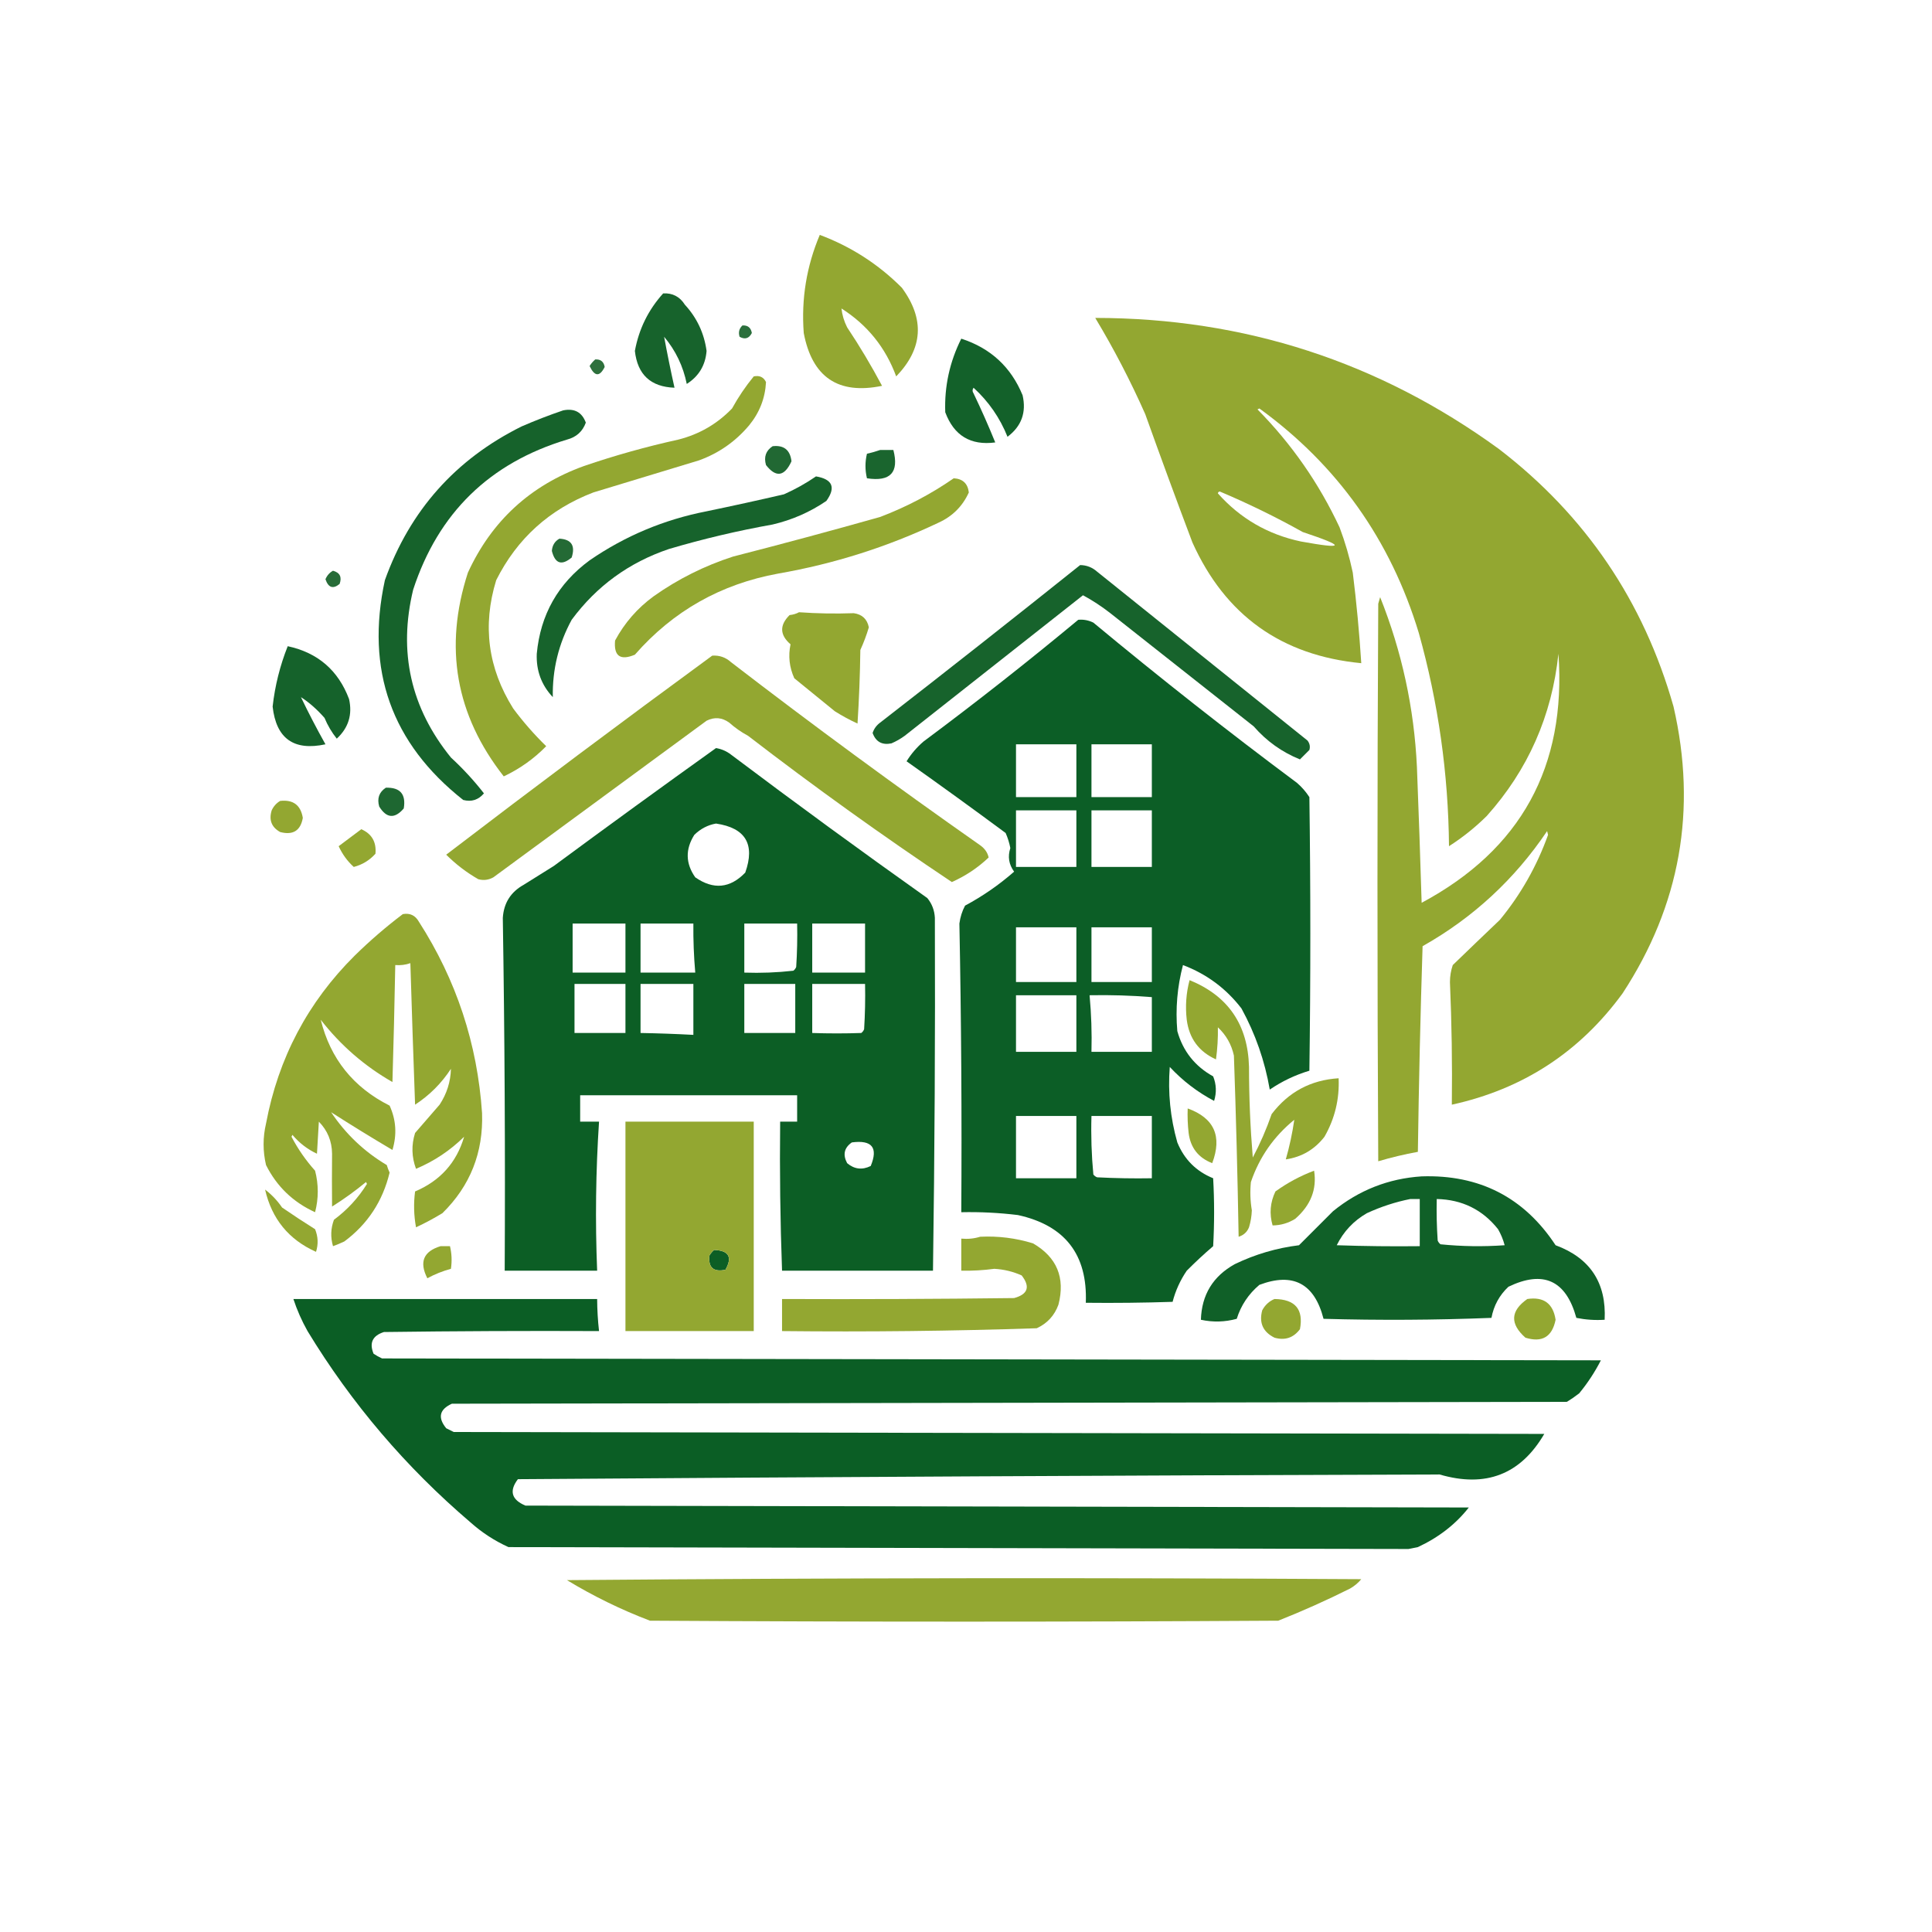 <?xml version="1.0" encoding="UTF-8"?>
<svg xmlns="http://www.w3.org/2000/svg" xmlns:xlink="http://www.w3.org/1999/xlink" version="1.1" width="1024px" height="1024px" style="shape-rendering:geometricPrecision; text-rendering:geometricPrecision; image-rendering:optimizeQuality; fill-rule:evenodd; clip-rule:evenodd">
  <g>
    <path style="opacity:1" fill="#93a731" d="M 434.5,124.5 C 451.034,130.683 465.534,140.017 478,152.5C 490.226,169.104 489.226,184.771 475,199.5C 469.38,184.216 459.713,172.216 446,163.5C 446.361,166.924 447.361,170.258 449,173.5C 455.67,183.503 461.837,193.836 467.5,204.5C 444.293,209.3 430.459,199.967 426,176.5C 424.644,158.451 427.477,141.118 434.5,124.5 Z"></path>
  </g>
  <g>
    <path style="opacity:1" fill="#17632c" d="M 351.5,155.5 C 356.476,155.238 360.309,157.238 363,161.5C 369.385,168.437 373.218,176.604 374.5,186C 373.899,193.595 370.399,199.429 364,203.5C 362.097,194.108 358.097,185.774 352,178.5C 353.659,187.479 355.492,196.479 357.5,205.5C 344.89,205.057 337.89,198.557 336.5,186C 338.627,174.387 343.627,164.22 351.5,155.5 Z"></path>
  </g>
  <g>
    <path style="opacity:1" fill="#93a731" d="M 580.5,168.5 C 659.561,168.578 730.895,191.744 794.5,238C 840.354,273.21 871.187,318.71 887,374.5C 899.563,429.132 890.563,479.799 860,526.5C 837.316,557.595 807.15,577.262 769.5,585.5C 769.765,563.821 769.432,542.154 768.5,520.5C 768.507,517.408 769.007,514.408 770,511.5C 778.249,503.518 786.583,495.518 795,487.5C 806.075,474.022 814.575,459.022 820.5,442.5C 820.333,441.833 820.167,441.167 820,440.5C 802.767,466.069 780.767,486.402 754,501.5C 752.846,537.753 752.012,574.087 751.5,610.5C 744.414,611.784 737.414,613.451 730.5,615.5C 729.947,516.986 729.947,418.486 730.5,320C 730.833,318.833 731.167,317.667 731.5,316.5C 743.037,345.38 749.537,375.38 751,406.5C 751.944,430.494 752.778,454.494 753.5,478.5C 806.106,450.3 830.273,406.3 826,346.5C 822.538,379.408 809.871,408.075 788,432.5C 781.881,438.554 775.214,443.888 768,448.5C 767.659,410.106 762.326,372.44 752,335.5C 737.063,286.241 708.897,246.574 667.5,216.5C 667.167,216.667 666.833,216.833 666.5,217C 684.573,235.302 699.073,256.135 710,279.5C 712.943,287.328 715.276,295.328 717,303.5C 718.984,319.458 720.484,335.458 721.5,351.5C 679.235,347.459 649.401,326.125 632,287.5C 623.47,264.91 615.137,242.244 607,219.5C 599.176,201.849 590.343,184.849 580.5,168.5 Z M 645.5,261.5 C 645.56,260.957 645.893,260.624 646.5,260.5C 661.566,266.866 676.232,274.033 690.5,282C 713.401,289.603 713.068,291.27 689.5,287C 671.973,283.279 657.306,274.779 645.5,261.5 Z"></path>
  </g>
  <g>
    <path style="opacity:1" fill="#2b6f3c" d="M 393.5,172.5 C 396.321,172.316 397.988,173.649 398.5,176.5C 396.992,179.418 394.825,180.084 392,178.5C 391.252,176.16 391.752,174.16 393.5,172.5 Z"></path>
  </g>
  <g>
    <path style="opacity:1" fill="#13612a" d="M 509.5,179.5 C 525.015,184.518 535.848,194.518 542,209.5C 544.079,218.599 541.412,225.932 534,231.5C 529.985,221.473 523.985,212.807 516,205.5C 515.333,206.5 515.333,207.5 516,208.5C 520.108,217.049 523.941,225.716 527.5,234.5C 514.452,236.223 505.618,230.89 501,218.5C 500.509,204.795 503.342,191.795 509.5,179.5 Z"></path>
  </g>
  <g>
    <path style="opacity:1" fill="#2d703c" d="M 315.5,190.5 C 318.352,190.352 320.019,191.686 320.5,194.5C 317.833,199.81 315.166,199.643 312.5,194C 313.365,192.641 314.365,191.474 315.5,190.5 Z"></path>
  </g>
  <g>
    <path style="opacity:1" fill="#93a731" d="M 399.5,199.5 C 402.547,198.855 404.713,199.855 406,202.5C 405.548,211.085 402.548,218.752 397,225.5C 389.803,234.033 380.97,240.2 370.5,244C 351.833,249.667 333.167,255.333 314.5,261C 291.268,269.904 274.101,285.404 263,307.5C 255.617,331.49 258.617,354.156 272,375.5C 277.303,382.636 283.137,389.303 289.5,395.5C 283.01,402.142 275.51,407.476 267,411.5C 241.505,379.012 235.172,343.012 248,303.5C 260.594,276.11 281.094,257.277 309.5,247C 325.905,241.399 342.572,236.732 359.5,233C 370.589,230.207 380.089,224.707 388,216.5C 391.374,210.385 395.208,204.718 399.5,199.5 Z"></path>
  </g>
  <g>
    <path style="opacity:1" fill="#16622b" d="M 298.5,217.5 C 304.462,216.311 308.462,218.477 310.5,224C 308.788,228.708 305.454,231.708 300.5,233C 259.473,245.361 232.306,271.861 219,312.5C 211.01,345.535 217.677,375.201 239,401.5C 245.386,407.383 251.219,413.716 256.5,420.5C 253.562,423.969 249.896,425.136 245.5,424C 207.487,393.971 193.654,355.138 204,307.5C 217.245,270.59 241.412,243.423 276.5,226C 283.821,222.828 291.154,219.995 298.5,217.5 Z"></path>
  </g>
  <g>
    <path style="opacity:1" fill="#216833" d="M 409.5,236.5 C 415.476,235.825 418.809,238.492 419.5,244.5C 415.8,252.592 411.3,253.258 406,246.5C 404.756,242.191 405.923,238.858 409.5,236.5 Z"></path>
  </g>
  <g>
    <path style="opacity:1" fill="#1a652e" d="M 466.5,238.5 C 468.833,238.5 471.167,238.5 473.5,238.5C 476.595,250.411 471.929,255.411 459.5,253.5C 458.46,249.151 458.46,244.818 459.5,240.5C 461.982,239.933 464.316,239.266 466.5,238.5 Z"></path>
  </g>
  <g>
    <path style="opacity:1" fill="#17632c" d="M 432.5,252.5 C 441.276,254.005 443.109,258.338 438,265.5C 429.328,271.416 419.828,275.583 409.5,278C 390.917,281.316 372.583,285.65 354.5,291C 333.358,298.156 316.192,310.656 303,328.5C 296.061,341.255 292.728,354.922 293,369.5C 286.976,363.105 284.142,355.438 284.5,346.5C 286.438,325.788 295.771,309.288 312.5,297C 331.286,284.065 351.953,275.398 374.5,271C 388.202,268.158 401.868,265.158 415.5,262C 421.52,259.327 427.187,256.16 432.5,252.5 Z"></path>
  </g>
  <g>
    <path style="opacity:1" fill="#93a731" d="M 505.5,253.5 C 510.267,253.768 512.934,256.268 513.5,261C 510.192,268.308 504.859,273.641 497.5,277C 470.426,289.854 442.092,298.854 412.5,304C 382.053,309.55 356.72,323.883 336.5,347C 328.758,350.248 325.258,347.748 326,339.5C 331.027,330.137 337.86,322.303 346.5,316C 359.384,306.891 373.384,299.891 388.5,295C 414.592,288.31 440.592,281.31 466.5,274C 480.478,268.681 493.478,261.848 505.5,253.5 Z"></path>
  </g>
  <g>
    <path style="opacity:1" fill="#246a35" d="M 296.5,285.5 C 302.867,285.872 305.034,289.206 303,295.5C 297.688,299.931 294.188,298.764 292.5,292C 292.722,289.038 294.056,286.871 296.5,285.5 Z"></path>
  </g>
  <g>
    <path style="opacity:1" fill="#17632c" d="M 572.5,299.5 C 575.928,299.547 578.928,300.713 581.5,303C 618.667,332.833 655.833,362.667 693,392.5C 694.187,394.044 694.52,395.711 694,397.5C 692.312,399.188 690.645,400.855 689,402.5C 679.474,398.651 671.307,392.818 664.5,385C 639.167,365 613.833,345 588.5,325C 583.916,321.41 579.083,318.243 574,315.5C 542.5,340.333 511,365.167 479.5,390C 477.33,391.586 474.996,392.92 472.5,394C 467.556,395.029 464.223,393.196 462.5,388.5C 463.219,386.272 464.552,384.439 466.5,383C 502.084,355.388 537.418,327.555 572.5,299.5 Z"></path>
  </g>
  <g>
    <path style="opacity:1" fill="#276c38" d="M 176.5,302.5 C 180.148,303.5 181.314,305.834 180,309.5C 176.527,312.344 174.027,311.511 172.5,307C 173.357,304.981 174.691,303.481 176.5,302.5 Z"></path>
  </g>
  <g>
    <path style="opacity:1" fill="#93a731" d="M 423.5,324.5 C 433.148,325.185 442.814,325.351 452.5,325C 456.958,325.626 459.625,328.126 460.5,332.5C 459.284,336.6 457.784,340.6 456,344.5C 455.833,357.513 455.333,370.513 454.5,383.5C 450.372,381.602 446.372,379.435 442.5,377C 435.333,371.167 428.167,365.333 421,359.5C 418.366,353.7 417.699,347.7 419,341.5C 413.256,336.53 413.09,331.363 418.5,326C 420.382,325.802 422.048,325.302 423.5,324.5 Z"></path>
  </g>
  <g>
    <path style="opacity:1" fill="#0c5e26" d="M 571.5,328.5 C 574.32,328.248 576.986,328.748 579.5,330C 614.774,359.298 650.774,387.631 687.5,415C 690.04,417.205 692.207,419.705 694,422.5C 694.667,470.833 694.667,519.167 694,567.5C 686.494,569.753 679.494,573.086 673,577.5C 670.383,562.314 665.383,547.981 658,534.5C 649.883,523.932 639.55,516.265 627,511.5C 623.972,523.001 622.972,534.667 624,546.5C 626.986,557.132 633.319,565.132 643,570.5C 644.703,574.75 644.87,579.083 643.5,583.5C 634.67,578.841 626.837,572.841 620,565.5C 618.958,579.08 620.291,592.414 624,605.5C 627.692,614.526 634.026,620.859 643,624.5C 643.667,636.5 643.667,648.5 643,660.5C 638.226,664.582 633.559,668.916 629,673.5C 625.544,678.578 623.044,684.078 621.5,690C 606.17,690.5 590.837,690.667 575.5,690.5C 576.478,664.976 564.478,649.476 539.5,644C 529.537,642.787 519.537,642.287 509.5,642.5C 509.824,591.477 509.491,540.477 508.5,489.5C 508.939,486.121 509.939,482.955 511.5,480C 520.864,474.987 529.53,468.987 537.5,462C 534.698,458.158 534.031,453.991 535.5,449.5C 534.974,446.728 534.141,444.062 533,441.5C 515.64,428.64 498.14,415.973 480.5,403.5C 482.938,399.558 485.938,396.058 489.5,393C 517.447,372.204 544.781,350.704 571.5,328.5 Z M 538.5,394.5 C 549.167,394.5 559.833,394.5 570.5,394.5C 570.5,403.833 570.5,413.167 570.5,422.5C 559.833,422.5 549.167,422.5 538.5,422.5C 538.5,413.167 538.5,403.833 538.5,394.5 Z M 578.5,394.5 C 589.167,394.5 599.833,394.5 610.5,394.5C 610.5,403.833 610.5,413.167 610.5,422.5C 599.833,422.5 589.167,422.5 578.5,422.5C 578.5,413.167 578.5,403.833 578.5,394.5 Z M 538.5,429.5 C 549.167,429.5 559.833,429.5 570.5,429.5C 570.5,439.5 570.5,449.5 570.5,459.5C 559.833,459.5 549.167,459.5 538.5,459.5C 538.5,449.5 538.5,439.5 538.5,429.5 Z M 578.5,429.5 C 589.167,429.5 599.833,429.5 610.5,429.5C 610.5,439.5 610.5,449.5 610.5,459.5C 599.833,459.5 589.167,459.5 578.5,459.5C 578.5,449.5 578.5,439.5 578.5,429.5 Z M 538.5,491.5 C 549.167,491.5 559.833,491.5 570.5,491.5C 570.5,501.167 570.5,510.833 570.5,520.5C 559.833,520.5 549.167,520.5 538.5,520.5C 538.5,510.833 538.5,501.167 538.5,491.5 Z M 578.5,491.5 C 589.167,491.5 599.833,491.5 610.5,491.5C 610.5,501.167 610.5,510.833 610.5,520.5C 599.833,520.5 589.167,520.5 578.5,520.5C 578.5,510.833 578.5,501.167 578.5,491.5 Z M 538.5,527.5 C 549.167,527.5 559.833,527.5 570.5,527.5C 570.5,537.5 570.5,547.5 570.5,557.5C 559.833,557.5 549.167,557.5 538.5,557.5C 538.5,547.5 538.5,537.5 538.5,527.5 Z M 577.5,527.5 C 588.527,527.287 599.527,527.62 610.5,528.5C 610.5,538.167 610.5,547.833 610.5,557.5C 599.833,557.5 589.167,557.5 578.5,557.5C 578.758,547.461 578.424,537.461 577.5,527.5 Z M 538.5,591.5 C 549.167,591.5 559.833,591.5 570.5,591.5C 570.5,602.5 570.5,613.5 570.5,624.5C 559.833,624.5 549.167,624.5 538.5,624.5C 538.5,613.5 538.5,602.5 538.5,591.5 Z M 578.5,591.5 C 589.167,591.5 599.833,591.5 610.5,591.5C 610.5,602.5 610.5,613.5 610.5,624.5C 600.828,624.666 591.161,624.5 581.5,624C 580.692,623.692 580.025,623.192 579.5,622.5C 578.524,612.219 578.191,601.886 578.5,591.5 Z"></path>
  </g>
  <g>
    <path style="opacity:1" fill="#15622b" d="M 152.5,342.5 C 168.432,345.933 179.265,355.266 185,370.5C 186.865,378.764 184.699,385.764 178.5,391.5C 175.829,388.163 173.663,384.496 172,380.5C 167.989,375.946 163.823,372.279 159.5,369.5C 163.563,377.959 167.897,386.293 172.5,394.5C 155.715,398.117 146.381,391.45 144.5,374.5C 145.735,363.465 148.401,352.798 152.5,342.5 Z"></path>
  </g>
  <g>
    <path style="opacity:1" fill="#93a731" d="M 377.5,347.5 C 381.331,347.249 384.664,348.416 387.5,351C 430.789,384.31 474.789,416.643 519.5,448C 521.954,449.74 523.454,451.907 524,454.5C 518.241,459.962 511.741,464.295 504.5,467.5C 467.653,442.904 431.653,417.07 396.5,390C 392.89,388.056 389.557,385.723 386.5,383C 382.667,380.247 378.667,379.914 374.5,382C 336.833,409.667 299.167,437.333 261.5,465C 258.97,466.422 256.303,466.755 253.5,466C 247.245,462.408 241.578,458.075 236.5,453C 283.116,417.354 330.116,382.188 377.5,347.5 Z"></path>
  </g>
  <g>
    <path style="opacity:1" fill="#0c5e25" d="M 379.5,396.5 C 382.467,396.989 385.133,398.155 387.5,400C 421.812,425.822 456.479,451.156 491.5,476C 493.969,479.021 495.302,482.521 495.5,486.5C 495.722,548.82 495.389,611.154 494.5,673.5C 467.833,673.5 441.167,673.5 414.5,673.5C 413.536,647.192 413.203,620.859 413.5,594.5C 416.5,594.5 419.5,594.5 422.5,594.5C 422.5,589.833 422.5,585.167 422.5,580.5C 384.167,580.5 345.833,580.5 307.5,580.5C 307.5,585.167 307.5,589.833 307.5,594.5C 310.833,594.5 314.167,594.5 317.5,594.5C 315.772,620.794 315.439,647.128 316.5,673.5C 300.167,673.5 283.833,673.5 267.5,673.5C 267.822,611.151 267.489,548.817 266.5,486.5C 267.005,478.652 270.672,472.818 277.5,469C 282.833,465.667 288.167,462.333 293.5,459C 322.091,437.89 350.758,417.056 379.5,396.5 Z M 379.5,436.5 C 395.16,438.813 400.327,447.479 395,462.5C 386.944,470.86 378.111,471.693 368.5,465C 363.346,457.653 363.179,450.153 368,442.5C 371.308,439.265 375.141,437.265 379.5,436.5 Z M 303.5,489.5 C 312.833,489.5 322.167,489.5 331.5,489.5C 331.5,498.167 331.5,506.833 331.5,515.5C 322.167,515.5 312.833,515.5 303.5,515.5C 303.5,506.833 303.5,498.167 303.5,489.5 Z M 339.5,489.5 C 348.833,489.5 358.167,489.5 367.5,489.5C 367.413,498.188 367.747,506.854 368.5,515.5C 358.833,515.5 349.167,515.5 339.5,515.5C 339.5,506.833 339.5,498.167 339.5,489.5 Z M 394.5,489.5 C 403.833,489.5 413.167,489.5 422.5,489.5C 422.666,497.174 422.5,504.841 422,512.5C 421.692,513.308 421.192,513.975 420.5,514.5C 411.888,515.471 403.221,515.804 394.5,515.5C 394.5,506.833 394.5,498.167 394.5,489.5 Z M 430.5,489.5 C 439.833,489.5 449.167,489.5 458.5,489.5C 458.5,498.167 458.5,506.833 458.5,515.5C 449.167,515.5 439.833,515.5 430.5,515.5C 430.5,506.833 430.5,498.167 430.5,489.5 Z M 304.5,521.5 C 313.5,521.5 322.5,521.5 331.5,521.5C 331.5,530.167 331.5,538.833 331.5,547.5C 322.5,547.5 313.5,547.5 304.5,547.5C 304.5,538.833 304.5,530.167 304.5,521.5 Z M 339.5,521.5 C 348.833,521.5 358.167,521.5 367.5,521.5C 367.5,530.5 367.5,539.5 367.5,548.5C 358.174,548 348.841,547.667 339.5,547.5C 339.5,538.833 339.5,530.167 339.5,521.5 Z M 394.5,521.5 C 403.5,521.5 412.5,521.5 421.5,521.5C 421.5,530.167 421.5,538.833 421.5,547.5C 412.5,547.5 403.5,547.5 394.5,547.5C 394.5,538.833 394.5,530.167 394.5,521.5 Z M 430.5,521.5 C 439.833,521.5 449.167,521.5 458.5,521.5C 458.666,529.507 458.5,537.507 458,545.5C 457.692,546.308 457.192,546.975 456.5,547.5C 447.897,547.803 439.23,547.803 430.5,547.5C 430.5,538.833 430.5,530.167 430.5,521.5 Z M 451.5,605.5 C 462.192,604.094 465.525,608.261 461.5,618C 456.973,620.226 452.807,619.726 449,616.5C 446.6,611.99 447.433,608.323 451.5,605.5 Z M 378.5,662.5 C 386.302,662.787 388.302,666.287 384.5,673C 378.166,674.329 375.332,671.829 376,665.5C 376.698,664.309 377.531,663.309 378.5,662.5 Z"></path>
  </g>
  <g>
    <path style="opacity:1" fill="#1e6731" d="M 204.5,417.5 C 212.095,417.265 215.262,420.932 214,428.5C 209.205,434.089 204.872,433.756 201,427.5C 199.756,423.191 200.923,419.858 204.5,417.5 Z"></path>
  </g>
  <g>
    <path style="opacity:1" fill="#93a731" d="M 148.5,424.5 C 155.391,423.731 159.391,426.731 160.5,433.5C 159.303,440.273 155.303,442.773 148.5,441C 143.931,438.459 142.431,434.625 144,429.5C 145.025,427.313 146.525,425.646 148.5,424.5 Z"></path>
  </g>
  <g>
    <path style="opacity:1" fill="#93a731" d="M 191.5,439.5 C 197.065,441.952 199.565,446.285 199,452.5C 195.879,455.979 192.045,458.312 187.5,459.5C 184.124,456.441 181.457,452.775 179.5,448.5C 183.518,445.476 187.518,442.476 191.5,439.5 Z"></path>
  </g>
  <g>
    <path style="opacity:1" fill="#93a731" d="M 213.5,484.5 C 217.273,483.822 220.106,485.156 222,488.5C 241.869,519.418 253.036,553.251 255.5,590C 256.222,610.867 249.222,628.534 234.5,643C 229.961,645.769 225.294,648.269 220.5,650.5C 219.336,644.193 219.169,637.859 220,631.5C 233.323,625.852 241.989,616.185 246,602.5C 238.585,609.791 230.085,615.458 220.5,619.5C 218.153,613.218 217.987,606.884 220,600.5C 224.333,595.5 228.667,590.5 233,585.5C 236.834,579.667 238.834,573.334 239,566.5C 234,574.167 227.667,580.5 220,585.5C 219.093,560.503 218.259,535.503 217.5,510.5C 214.916,511.393 212.249,511.726 209.5,511.5C 209.117,532.168 208.617,552.834 208,573.5C 193.214,565.055 180.548,554.055 170,540.5C 175.111,561.17 187.278,576.336 206.5,586C 209.953,593.569 210.453,601.402 208,609.5C 196.676,602.797 185.842,596.131 175.5,589.5C 183.235,601.069 193.069,610.403 205,617.5C 205.402,618.872 205.902,620.205 206.5,621.5C 202.847,636.668 194.847,648.835 182.5,658C 180.541,658.931 178.541,659.764 176.5,660.5C 175.119,655.749 175.286,651.083 177,646.5C 184.065,641.269 189.899,634.936 194.5,627.5C 194.333,627.167 194.167,626.833 194,626.5C 188.279,631.221 182.279,635.554 176,639.5C 175.912,630.163 175.912,620.83 176,611.5C 175.927,604.844 173.594,599.177 169,594.5C 168.667,600.167 168.333,605.833 168,611.5C 162.945,609.135 158.612,605.802 155,601.5C 154.833,601.833 154.667,602.167 154.5,602.5C 157.927,609.023 162.094,615.023 167,620.5C 168.892,627.817 168.892,635.151 167,642.5C 155.362,637.195 146.696,628.861 141,617.5C 139.28,610.186 139.28,602.853 141,595.5C 147.494,560.839 163.161,531.173 188,506.5C 196.102,498.554 204.602,491.221 213.5,484.5 Z"></path>
  </g>
  <g>
    <path style="opacity:1" fill="#93a731" d="M 630.5,519.5 C 650.935,527.807 661.435,543.141 662,565.5C 662.015,581.652 662.682,597.652 664,613.5C 667.909,606.115 671.242,598.449 674,590.5C 682.921,578.749 694.755,572.416 709.5,571.5C 709.984,582.563 707.484,592.896 702,602.5C 696.745,609.267 689.912,613.267 681.5,614.5C 683.495,607.532 684.995,600.532 686,593.5C 675.147,602.341 667.48,613.341 663,626.5C 662.5,631.511 662.667,636.511 663.5,641.5C 663.393,644.567 662.893,647.567 662,650.5C 660.967,653.033 659.133,654.699 656.5,655.5C 655.948,623.476 655.114,591.476 654,559.5C 652.718,553.6 649.885,548.6 645.5,544.5C 645.611,550.104 645.278,555.77 644.5,561.5C 635.454,557.426 630.288,550.426 629,540.5C 628.177,533.362 628.677,526.362 630.5,519.5 Z"></path>
  </g>
  <g>
    <path style="opacity:1" fill="#93a731" d="M 629.5,587.5 C 643.544,592.567 647.877,602.234 642.5,616.5C 635.149,613.649 630.982,608.316 630,600.5C 629.501,596.179 629.334,591.846 629.5,587.5 Z"></path>
  </g>
  <g>
    <path style="opacity:1" fill="#93a731" d="M 331.5,594.5 C 354.167,594.5 376.833,594.5 399.5,594.5C 399.5,631.5 399.5,668.5 399.5,705.5C 376.833,705.5 354.167,705.5 331.5,705.5C 331.5,668.5 331.5,631.5 331.5,594.5 Z M 378.5,662.5 C 377.531,663.309 376.698,664.309 376,665.5C 375.332,671.829 378.166,674.329 384.5,673C 388.302,666.287 386.302,662.787 378.5,662.5 Z"></path>
  </g>
  <g>
    <path style="opacity:1" fill="#93a731" d="M 696.5,620.5 C 698.053,630.329 694.72,638.829 686.5,646C 682.813,648.285 678.813,649.452 674.5,649.5C 672.715,643.308 673.215,637.308 676,631.5C 682.402,626.885 689.235,623.218 696.5,620.5 Z"></path>
  </g>
  <g>
    <path style="opacity:1" fill="#106028" d="M 753.5,623.5 C 784.156,622.492 807.823,634.659 824.5,660C 842.807,666.773 851.474,679.939 850.5,699.5C 845.456,699.827 840.456,699.494 835.5,698.5C 830.019,678.591 818.019,673.091 799.5,682C 794.72,686.487 791.72,691.987 790.5,698.5C 760.839,699.667 731.172,699.833 701.5,699C 696.685,680.262 685.352,674.262 667.5,681C 661.739,685.863 657.739,691.863 655.5,699C 649.228,700.72 642.894,700.887 636.5,699.5C 636.908,686.258 642.908,676.425 654.5,670C 665.28,664.805 676.614,661.471 688.5,660C 694.446,654.054 700.446,648.054 706.5,642C 720.25,630.809 735.916,624.642 753.5,623.5 Z M 747.5,635.5 C 749.167,635.5 750.833,635.5 752.5,635.5C 752.5,643.833 752.5,652.167 752.5,660.5C 737.83,660.667 723.163,660.5 708.5,660C 712.114,652.719 717.448,647.052 724.5,643C 731.991,639.558 739.658,637.058 747.5,635.5 Z M 761.5,635.5 C 774.94,635.798 785.773,641.132 794,651.5C 795.548,654.206 796.714,657.04 797.5,660C 786.12,660.811 774.787,660.645 763.5,659.5C 762.808,658.975 762.308,658.308 762,657.5C 761.5,650.174 761.334,642.841 761.5,635.5 Z"></path>
  </g>
  <g>
    <path style="opacity:1" fill="#93a731" d="M 140.5,630.5 C 143.999,633.166 146.999,636.333 149.5,640C 155.248,643.958 161.081,647.791 167,651.5C 168.606,655.45 168.773,659.45 167.5,663.5C 153.059,657.049 144.059,646.049 140.5,630.5 Z"></path>
  </g>
  <g>
    <path style="opacity:1" fill="#93a731" d="M 519.5,655.5 C 529.047,655.031 538.381,656.197 547.5,659C 560.176,666.345 564.676,677.179 561,691.5C 558.894,697.272 555.061,701.438 549.5,704C 504.56,705.485 459.56,705.985 414.5,705.5C 414.5,699.833 414.5,694.167 414.5,688.5C 455.501,688.667 496.501,688.5 537.5,688C 544.833,686 546.167,682 541.5,676C 536.892,673.945 532.059,672.778 527,672.5C 521.19,673.267 515.357,673.601 509.5,673.5C 509.5,667.833 509.5,662.167 509.5,656.5C 513.042,656.813 516.375,656.479 519.5,655.5 Z"></path>
  </g>
  <g>
    <path style="opacity:1" fill="#93a731" d="M 233.5,660.5 C 235.167,660.5 236.833,660.5 238.5,660.5C 239.44,664.463 239.607,668.463 239,672.5C 234.662,673.67 230.496,675.336 226.5,677.5C 222.098,668.912 224.432,663.245 233.5,660.5 Z"></path>
  </g>
  <g>
    <path style="opacity:1" fill="#0b5e25" d="M 155.5,688.5 C 209.167,688.5 262.833,688.5 316.5,688.5C 316.532,694.189 316.866,699.855 317.5,705.5C 279.499,705.333 241.499,705.5 203.5,706C 197.457,707.916 195.624,711.749 198,717.5C 199.419,718.46 200.919,719.293 202.5,720C 417.833,720.333 633.167,720.667 848.5,721C 845.288,727.261 841.455,733.095 837,738.5C 834.92,740.123 832.754,741.623 830.5,743C 633.5,743.333 436.5,743.667 239.5,744C 232.897,747.014 231.897,751.348 236.5,757C 237.833,757.667 239.167,758.333 240.5,759C 433.167,759.333 625.833,759.667 818.5,760C 805.952,781.494 787.452,788.661 763,781.5C 600.115,781.985 437.281,782.818 274.5,784C 269.77,790.232 271.104,794.899 278.5,798C 445.167,798.333 611.833,798.667 778.5,799C 771.569,807.848 762.569,814.848 751.5,820C 749.833,820.333 748.167,820.667 746.5,821C 587.508,820.696 428.508,820.363 269.5,820C 262.151,816.663 255.484,812.329 249.5,807C 215.135,777.696 186.302,743.863 163,705.5C 159.938,700.047 157.438,694.38 155.5,688.5 Z"></path>
  </g>
  <g>
    <path style="opacity:1" fill="#93a731" d="M 675.5,688.5 C 686.49,688.64 690.99,693.974 689,704.5C 685.562,709.081 681.062,710.581 675.5,709C 669.397,705.96 667.231,701.126 669,694.5C 670.494,691.686 672.66,689.686 675.5,688.5 Z"></path>
  </g>
  <g>
    <path style="opacity:1" fill="#93a731" d="M 809.5,688.5 C 818.186,687.19 823.186,690.857 824.5,699.5C 822.68,708.577 817.347,711.743 808.5,709C 800.207,701.635 800.54,694.801 809.5,688.5 Z"></path>
  </g>
  <g>
    <path style="opacity:1" fill="#93a731" d="M 300.5,837.5 C 440.666,836.334 580.999,836.167 721.5,837C 719.792,839.043 717.792,840.71 715.5,842C 703.06,848.221 690.393,853.888 677.5,859C 566.5,859.667 455.5,859.667 344.5,859C 329.131,853.149 314.465,845.982 300.5,837.5 Z"></path>
  </g>
</svg>
